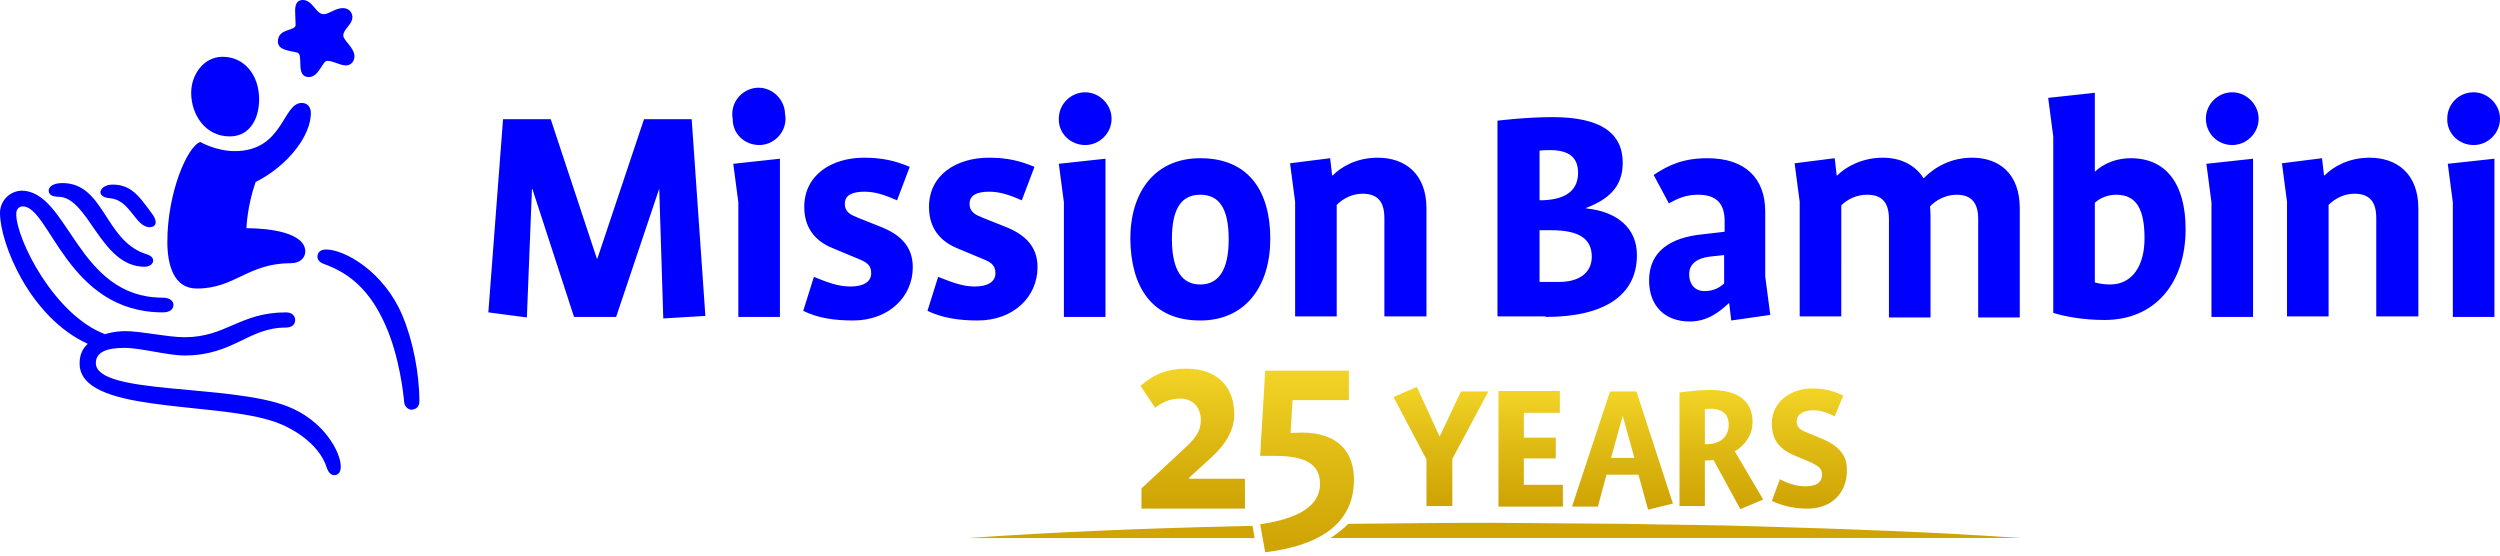 <?xml version="1.0" encoding="utf-8"?>
<!-- Generator: Adobe Illustrator 24.0.2, SVG Export Plug-In . SVG Version: 6.00 Build 0)  -->
<svg version="1.1" id="Livello_2" xmlns="http://www.w3.org/2000/svg" xmlns:xlink="http://www.w3.org/1999/xlink" x="0px" y="0px"
	 viewBox="0 0 493 109.6" style="enable-background:new 0 0 493 109.6;" xml:space="preserve">
<style type="text/css">
	.st0{fill:#0000FF;}
	.st1{fill:#CFA404;}
	.st2{fill:url(#SVGID_1_);}
	.st3{fill:url(#SVGID_2_);}
	.st4{fill:url(#SVGID_3_);}
	.st5{fill:url(#SVGID_4_);}
	.st6{fill:url(#SVGID_5_);}
	.st7{fill:url(#SVGID_6_);}
	.st8{fill:url(#SVGID_7_);}
</style>
<g>
	<path class="st0" d="M487.8,28.6c2.8,0,5.2-2.3,5.2-5.2c0-2.8-2.4-5.2-5.2-5.2c-2.9,0-5.2,2.3-5.2,5.2
		C482.5,26.3,484.9,28.6,487.8,28.6 M491.9,62.5V31.3l-9.2,1l1,7.6v22.6H491.9z M476.9,62.5V41.1c0-6.9-4.3-10-9.6-10
		c-4.1,0-7.1,1.7-8.9,3.5h-0.1l-0.4-3.4l-7.9,1l1,7.6v22.6h8.2v-22c1.2-1.2,3-2.2,5.1-2.2c2.9,0,4.3,1.5,4.3,4.8v19.4H476.9z
		 M440.2,28.6c2.8,0,5.2-2.3,5.2-5.2c0-2.8-2.4-5.2-5.2-5.2c-2.8,0-5.2,2.3-5.2,5.2C435,26.3,437.3,28.6,440.2,28.6 M444.3,62.5
		V31.3l-9.2,1l1,7.6v22.6H444.3z M415,63.1c10.1,0,16-7.4,16-17.9c0-9-3.9-14-10.8-14c-3.9,0-6.3,1.9-7,2.6h-0.1V18.3l-9.2,1l1,7.6
		v34.8C407.1,62.4,410.8,63.1,415,63.1 M417.3,38.4c4.1,0,5.6,3,5.6,8.6c0,5.4-2.4,9.1-6.8,9.1c-1.3,0-2.2-0.2-3-0.4V40
		C413.7,39.4,415.2,38.4,417.3,38.4 M398.3,62.5V41.1c0-6.9-4.1-10-9.4-10c-4,0-7.2,1.7-9.5,4h-0.1c-1.6-2.5-4.4-4-8-4
		c-4,0-7.2,1.7-9,3.5h-0.1l-0.4-3.4l-7.9,1l1,7.6v22.6h8.2V40.5c1.2-1.2,3-2.1,5.1-2.1c2.9,0,4.3,1.5,4.3,4.8v19.4h8.2v-20
		c0-0.9-0.1-1.9-0.1-1.9c1.1-1.2,3.1-2.3,5.2-2.3c2.9,0,4.3,1.5,4.3,4.8v19.4H398.3z M349.1,62.1l-1-7.6V41.7
		c0-6.5-3.9-10.5-11.4-10.5c-4.7,0-7.6,1.3-10.6,3.3l3,5.6c1.8-1,3.4-1.7,5.8-1.7c3.9,0,5.2,2.1,5.2,5.2v2.1l-4.3,0.5
		c-6.3,0.6-10.6,3.3-10.6,9.1c0,5.1,3.2,8.1,8,8.1c3.5,0,5.9-1.9,7.7-3.6h0.1l0.4,3.4L349.1,62.1z M340,55.9c-0.9,0.8-2,1.5-3.9,1.5
		c-1.9,0-3-1.4-3-3.3c0-2.1,1.6-3.2,4.1-3.5l2.8-0.3V55.9z M304.8,62.5c11.5,0,18-4.2,18-12.2c0-5.4-4-8.6-10-9.2v-0.1
		c4.1-1.6,7.2-3.9,7.2-8.9c0-5.9-4.4-9-13.8-9c-5.4,0-10.9,0.7-10.9,0.7v38.6H304.8z M305.6,29.6c3.5,0,5.6,1.2,5.6,4.5
		c0,4.2-3.6,5.4-7.6,5.4v-9.8C303.6,29.7,304.4,29.6,305.6,29.6 M305.9,45.4c5.2,0,8,1.5,8,5.2c0,3.3-2.6,5-6.5,5h-3.8V45.4H305.9z
		 M281.3,62.5V41.1c0-6.9-4.3-10-9.6-10c-4.1,0-7.1,1.7-8.9,3.5h-0.1l-0.4-3.4l-7.9,1l1,7.6v22.6h8.2v-22c1.2-1.2,3-2.2,5.1-2.2
		c2.9,0,4.3,1.5,4.3,4.8v19.4H281.3z M236.7,63.2c9,0,13.8-6.9,13.8-16.1c0-9.2-4.1-15.9-13.8-15.9c-9,0-13.8,6.7-13.8,15.9
		C223,56.4,227,63.2,236.7,63.2 M236.7,38.4c3.6,0,5.6,2.5,5.6,8.8c0,6.2-2.1,8.9-5.6,8.9c-3.6,0-5.6-2.8-5.6-9
		C231.1,40.8,233.2,38.4,236.7,38.4 M214,28.6c2.8,0,5.2-2.3,5.2-5.2c0-2.8-2.4-5.2-5.2-5.2c-2.8,0-5.2,2.3-5.2,5.2
		C208.7,26.3,211.1,28.6,214,28.6 M218,62.5V31.3l-9.2,1l1,7.6v22.6H218z M192.8,63.2c7.1,0,11.8-4.7,11.8-10.5
		c0-3.8-2.1-6.2-5.9-7.8l-5-2c-1.2-0.5-2.5-1-2.5-2.7c0-1.7,1.4-2.4,3.9-2.4c2.3,0,4.3,0.8,6.4,1.7l2.5-6.6c-2.9-1.2-5.4-1.8-9-1.8
		c-6.4,0-11.8,3.4-11.8,9.7c0,5,3.1,7.2,5.9,8.3l4.8,2c1.7,0.7,2.4,1.3,2.4,2.8c0,1.6-1.4,2.6-4.1,2.6c-2.6,0-4.8-1-7.2-1.9
		l-2.1,6.7C185.8,62.7,189.1,63.2,192.8,63.2 M168.2,63.2c7.1,0,11.8-4.7,11.8-10.5c0-3.8-2.1-6.2-5.9-7.8l-5-2
		c-1.2-0.5-2.5-1-2.5-2.7c0-1.7,1.4-2.4,3.9-2.4c2.3,0,4.3,0.8,6.4,1.7l2.5-6.6c-2.9-1.2-5.4-1.8-9-1.8c-6.4,0-11.8,3.4-11.8,9.7
		c0,5,3.1,7.2,6,8.3l4.8,2c1.7,0.7,2.4,1.3,2.4,2.8c0,1.6-1.4,2.6-4.1,2.6c-2.7,0-4.9-1-7.2-1.9l-2.1,6.7
		C161.2,62.7,164.5,63.2,168.2,63.2 M149.7,28.6c2.8,0,5.2-2.3,5.2-5.2c0-2.8-2.4-5.2-5.2-5.2c-2.8,0-5.2,2.3-5.2,5.2
		C144.4,26.3,146.8,28.6,149.7,28.6 M149.6,27.7c2.8,0,5.2-2.3,5.2-5.2c0-2.8-2.4-5.2-5.2-5.2c-2.8,0-5.2,2.3-5.2,5.2
		C144.4,25.4,146.8,27.7,149.6,27.7 M153.8,62.5V31.3l-9.2,1l1,7.6v22.6H153.8z M139.1,62.3l-8.3,0.5L130,37.2H130l-8.5,25.3h-8.3
		L105,37.3h-0.1l-1,25.3l-7.6-1l2.9-38.1h9.4l9.1,27.5h0.1l9.2-27.5h9.4L139.1,62.3z"/>
	<path class="st0" d="M57.4,51.9c-8.6,0-11,5-18.6,5c-4.6,0-5.8-4.8-5.8-9.2c0-9.8,4-18.9,6.5-19.7c0,0,3.1,1.8,6.8,1.8
		c9.6,0,9.4-9.5,13.2-9.5c1.3,0,1.8,1,1.8,2c0,4.4-4.4,10.3-10.9,13.6c-1.7,4.9-1.8,9.1-1.8,9.1c4.6,0,11.6,0.9,11.6,4.6
		C60.2,50.8,59.2,51.9,57.4,51.9 M82.7,79.1c0-5.5-1.3-12.1-3.4-17c-3.6-8.5-11.3-12.9-15-12.9c-1.1,0-1.7,0.6-1.7,1.4
		c0,0.7,0.5,1.2,1.4,1.5c5,1.8,9,5.2,12,12c2.8,6.2,3.6,13.9,3.7,15.2c0.1,0.9,0.8,1.5,1.5,1.5C82.1,80.7,82.7,80.2,82.7,79.1
		 M56.6,80.1c-11.4-4.4-37.7-2.2-37.7-8.5c0-2.1,2-3,5.6-3c3.3,0,8.5,1.5,11.9,1.5c9.6,0,12.6-5.5,19.9-5.5c1.3,0,1.9-0.6,1.9-1.5
		c0-0.8-0.6-1.5-1.8-1.5c-9.1,0-11.8,4.9-20,4.9c-3.3,0-8.5-1.2-11.7-1.2c-2.2,0-4,0.6-4,0.6c-10-3.8-17.5-18.7-17.5-23.7
		c0-0.9,0.5-1.5,1.3-1.5c5.3,0,8.8,20.9,27.6,20.9c1.4,0,2.1-0.6,2.1-1.5c0-0.8-0.8-1.4-2.1-1.4c-17,0-18.5-21.1-27.9-21.1
		C1.9,37.7,0,39.6,0,42c0,6,5.9,20.6,17.3,25.8c-1.3,1.2-1.6,2.6-1.6,3.9c0,9.7,25.5,7.5,37.6,11.2c3.5,1,9.6,4.2,11.2,9.5
		c0.3,0.8,0.8,1.3,1.4,1.3c0.9,0,1.3-0.7,1.3-1.7C67.2,89.2,63.9,82.9,56.6,80.1 M28.5,50c-7.9-2.8-8-13.9-16.2-13.9
		c-1.8,0-2.7,0.7-2.7,1.5c0,0.7,0.6,1.2,1.9,1.2c6,0,8.3,13.8,17,13.8c1.2,0,1.7-0.7,1.7-1.2C30.2,50.7,29.6,50.3,28.5,50
		 M29.5,44.8c0.9,0,1.2-0.5,1.2-1c0-0.9-0.9-1.9-2.1-3.5c-1.7-2.3-3.4-3.9-6.4-3.9c-1.6,0-2.4,0.9-2.4,1.5c0,0.7,0.8,1.1,1.9,1.2
		C25.7,39.4,26.7,44.8,29.5,44.8 M51.1,19.6c0-4.8-2.9-8.4-7.2-8.4c-3.8,0-6.2,3.6-6.2,7.1c0,4.2,2.7,8.6,7.6,8.6
		C49.4,26.9,51.1,23.2,51.1,19.6 M69.5,3.3c-0.1-1.1-0.9-1.7-1.9-1.7c-1.5,0-2.7,1.2-3.8,1.2c-1.5,0-2.1-2.8-4.1-2.8
		c-1.2,0-1.5,1-1.5,2.1c0,1,0.1,2.2,0.1,2.8c0,1.3-3.5,0.6-3.5,3.3c0,1.8,2.6,1.8,3.9,2.2c1.2,0.5-0.5,4.8,2.2,4.8
		c2,0,2.7-3.2,3.6-3.2c1.3,0,2.5,0.9,3.7,0.9c1.1,0,1.7-0.9,1.7-1.8c0-1.7-2.2-3.1-2.2-4.1C67.7,5.7,69.5,4.9,69.5,3.3"/>
	<g>
		<g>
			<path class="st1" d="M262.4,106.1h136.1c-17.3-1.2-34.6-1.8-51.9-2.3c-8.6-0.3-17.3-0.3-25.9-0.5l-25.9-0.2
				c-9.6,0-19.3,0.1-28.9,0.2C264.9,104.3,263.7,105.2,262.4,106.1z"/>
			<path class="st1" d="M247,103.7c-1.4,0-2.8,0.1-4.2,0.1c-17.3,0.4-34.6,1.1-51.9,2.3h56.5L247,103.7z"/>
		</g>
		<g>
			<linearGradient id="SVGID_1_" gradientUnits="userSpaceOnUse" x1="235.245" y1="100.32" x2="235.245" y2="72.715">
				<stop  offset="0" style="stop-color:#CEA304"/>
				<stop  offset="5.284300e-03" style="stop-color:#CEA304"/>
				<stop  offset="0.476" style="stop-color:#DDB812"/>
				<stop  offset="1" style="stop-color:#F2D426"/>
			</linearGradient>
			<path class="st2" d="M225,100.3h20.5v-5.9h-11v-0.2l0,0l4.6-4.2c2.8-2.6,4.3-5.4,4.3-8.3c0-5.6-3.6-9-9.4-9c-3.6,0-6.4,1-9.1,3.4
				l2.9,4.3c1.2-0.9,2.7-1.8,4.9-1.8c2.5,0,4.1,1.7,4.1,4.2c0,2.5-1.3,3.8-3.3,5.7l-8.4,7.8V100.3z"/>
		</g>
		<g>
			<linearGradient id="SVGID_2_" gradientUnits="userSpaceOnUse" x1="257.74" y1="108.946" x2="257.74" y2="73.085">
				<stop  offset="0" style="stop-color:#CEA304"/>
				<stop  offset="5.284300e-03" style="stop-color:#CEA304"/>
				<stop  offset="0.476" style="stop-color:#DDB812"/>
				<stop  offset="1" style="stop-color:#F2D426"/>
			</linearGradient>
			<path class="st3" d="M248.5,103.4l1,5.5c11.6-1.4,17.5-6.2,17.5-14.3c0-6-3.7-9.3-10.3-9.3c-1.1,0-2.1,0.1-2.1,0.1l-0.1,0
				l0.4-6.5H266v-5.8h-16.5l-1,16.8h3c6,0,8.8,1.7,8.8,5.5C260.3,100.9,253.6,102.6,248.5,103.4z"/>
		</g>
		<linearGradient id="SVGID_3_" gradientUnits="userSpaceOnUse" x1="284.186" y1="99.842" x2="284.186" y2="76.277">
			<stop  offset="0" style="stop-color:#CEA304"/>
			<stop  offset="5.284300e-03" style="stop-color:#CEA304"/>
			<stop  offset="0.476" style="stop-color:#DDB812"/>
			<stop  offset="1" style="stop-color:#F2D426"/>
		</linearGradient>
		<path class="st4" d="M286.4,90.5v9.3h-5.1v-9.2l-6.5-12.3l4.6-2l4.5,9.8h0l4.2-8.9h5.4L286.4,90.5z"/>
		<linearGradient id="SVGID_4_" gradientUnits="userSpaceOnUse" x1="301.817" y1="99.842" x2="301.817" y2="77.144">
			<stop  offset="0" style="stop-color:#CEA304"/>
			<stop  offset="5.284300e-03" style="stop-color:#CEA304"/>
			<stop  offset="0.476" style="stop-color:#DDB812"/>
			<stop  offset="1" style="stop-color:#F2D426"/>
		</linearGradient>
		<path class="st5" d="M295.5,99.8V77.1h12.1v4.3h-7.1v4.9h6.3v4.1h-6.3v5.2h7.7v4.3H295.5z"/>
		<linearGradient id="SVGID_5_" gradientUnits="userSpaceOnUse" x1="319.86" y1="100.482" x2="319.86" y2="77.144">
			<stop  offset="0" style="stop-color:#CEA304"/>
			<stop  offset="5.284300e-03" style="stop-color:#CEA304"/>
			<stop  offset="0.476" style="stop-color:#DDB812"/>
			<stop  offset="1" style="stop-color:#F2D426"/>
		</linearGradient>
		<path class="st6" d="M325,100.5l-1.9-6.9h-6.3l-1.7,6.3h-5.1l7.5-22.7h5.2l7.2,22.1L325,100.5z M320,82L320,82l-2.3,8.3h4.6
			L320,82z"/>
		<linearGradient id="SVGID_6_" gradientUnits="userSpaceOnUse" x1="339.486" y1="100.408" x2="339.486" y2="76.918">
			<stop  offset="0" style="stop-color:#CEA304"/>
			<stop  offset="5.284300e-03" style="stop-color:#CEA304"/>
			<stop  offset="0.476" style="stop-color:#DDB812"/>
			<stop  offset="1" style="stop-color:#F2D426"/>
		</linearGradient>
		<path class="st7" d="M343.2,100.4l-5.3-9.7c-0.5,0.1-0.9,0.1-1.4,0.1h-0.3v9h-5V77.4c0,0,3.2-0.5,6.1-0.5c5.2,0,8.3,2,8.3,6.3
			c0,2.6-1.5,4.6-3.5,5.8l5.6,9.5L343.2,100.4z M337.3,80.6c-0.6,0-1.1,0.1-1.1,0.1v6.9h0.3c2.3,0,4.4-1.1,4.4-3.9
			C340.9,81.4,339.3,80.6,337.3,80.6z"/>
		<linearGradient id="SVGID_7_" gradientUnits="userSpaceOnUse" x1="356.927" y1="100.295" x2="356.927" y2="76.693">
			<stop  offset="0" style="stop-color:#CEA304"/>
			<stop  offset="5.284300e-03" style="stop-color:#CEA304"/>
			<stop  offset="0.476" style="stop-color:#DDB812"/>
			<stop  offset="1" style="stop-color:#F2D426"/>
		</linearGradient>
		<path class="st8" d="M356.5,100.3c-2.7,0-4.8-0.5-7.1-1.5l1.6-4.3c1.5,0.8,3.2,1.4,5,1.4c2.1,0,3.3-0.7,3.3-2.3
			c0-1.4-0.9-1.8-2.6-2.6l-2.9-1.2c-2.5-1.1-4.4-2.7-4.4-6.3c0-4.3,3.8-6.9,8-6.9c2.5,0,4.1,0.5,6.1,1.4l-1.7,4.1
			c-1.2-0.6-2.6-1.2-4.2-1.2c-1.8,0-3.3,0.7-3.3,2.2c0,1.4,1,1.8,2.3,2.3l2.9,1.2c2.8,1.2,4.7,3,4.7,5.8
			C364.4,97,361.3,100.3,356.5,100.3z"/>
	</g>
</g>
</svg>
